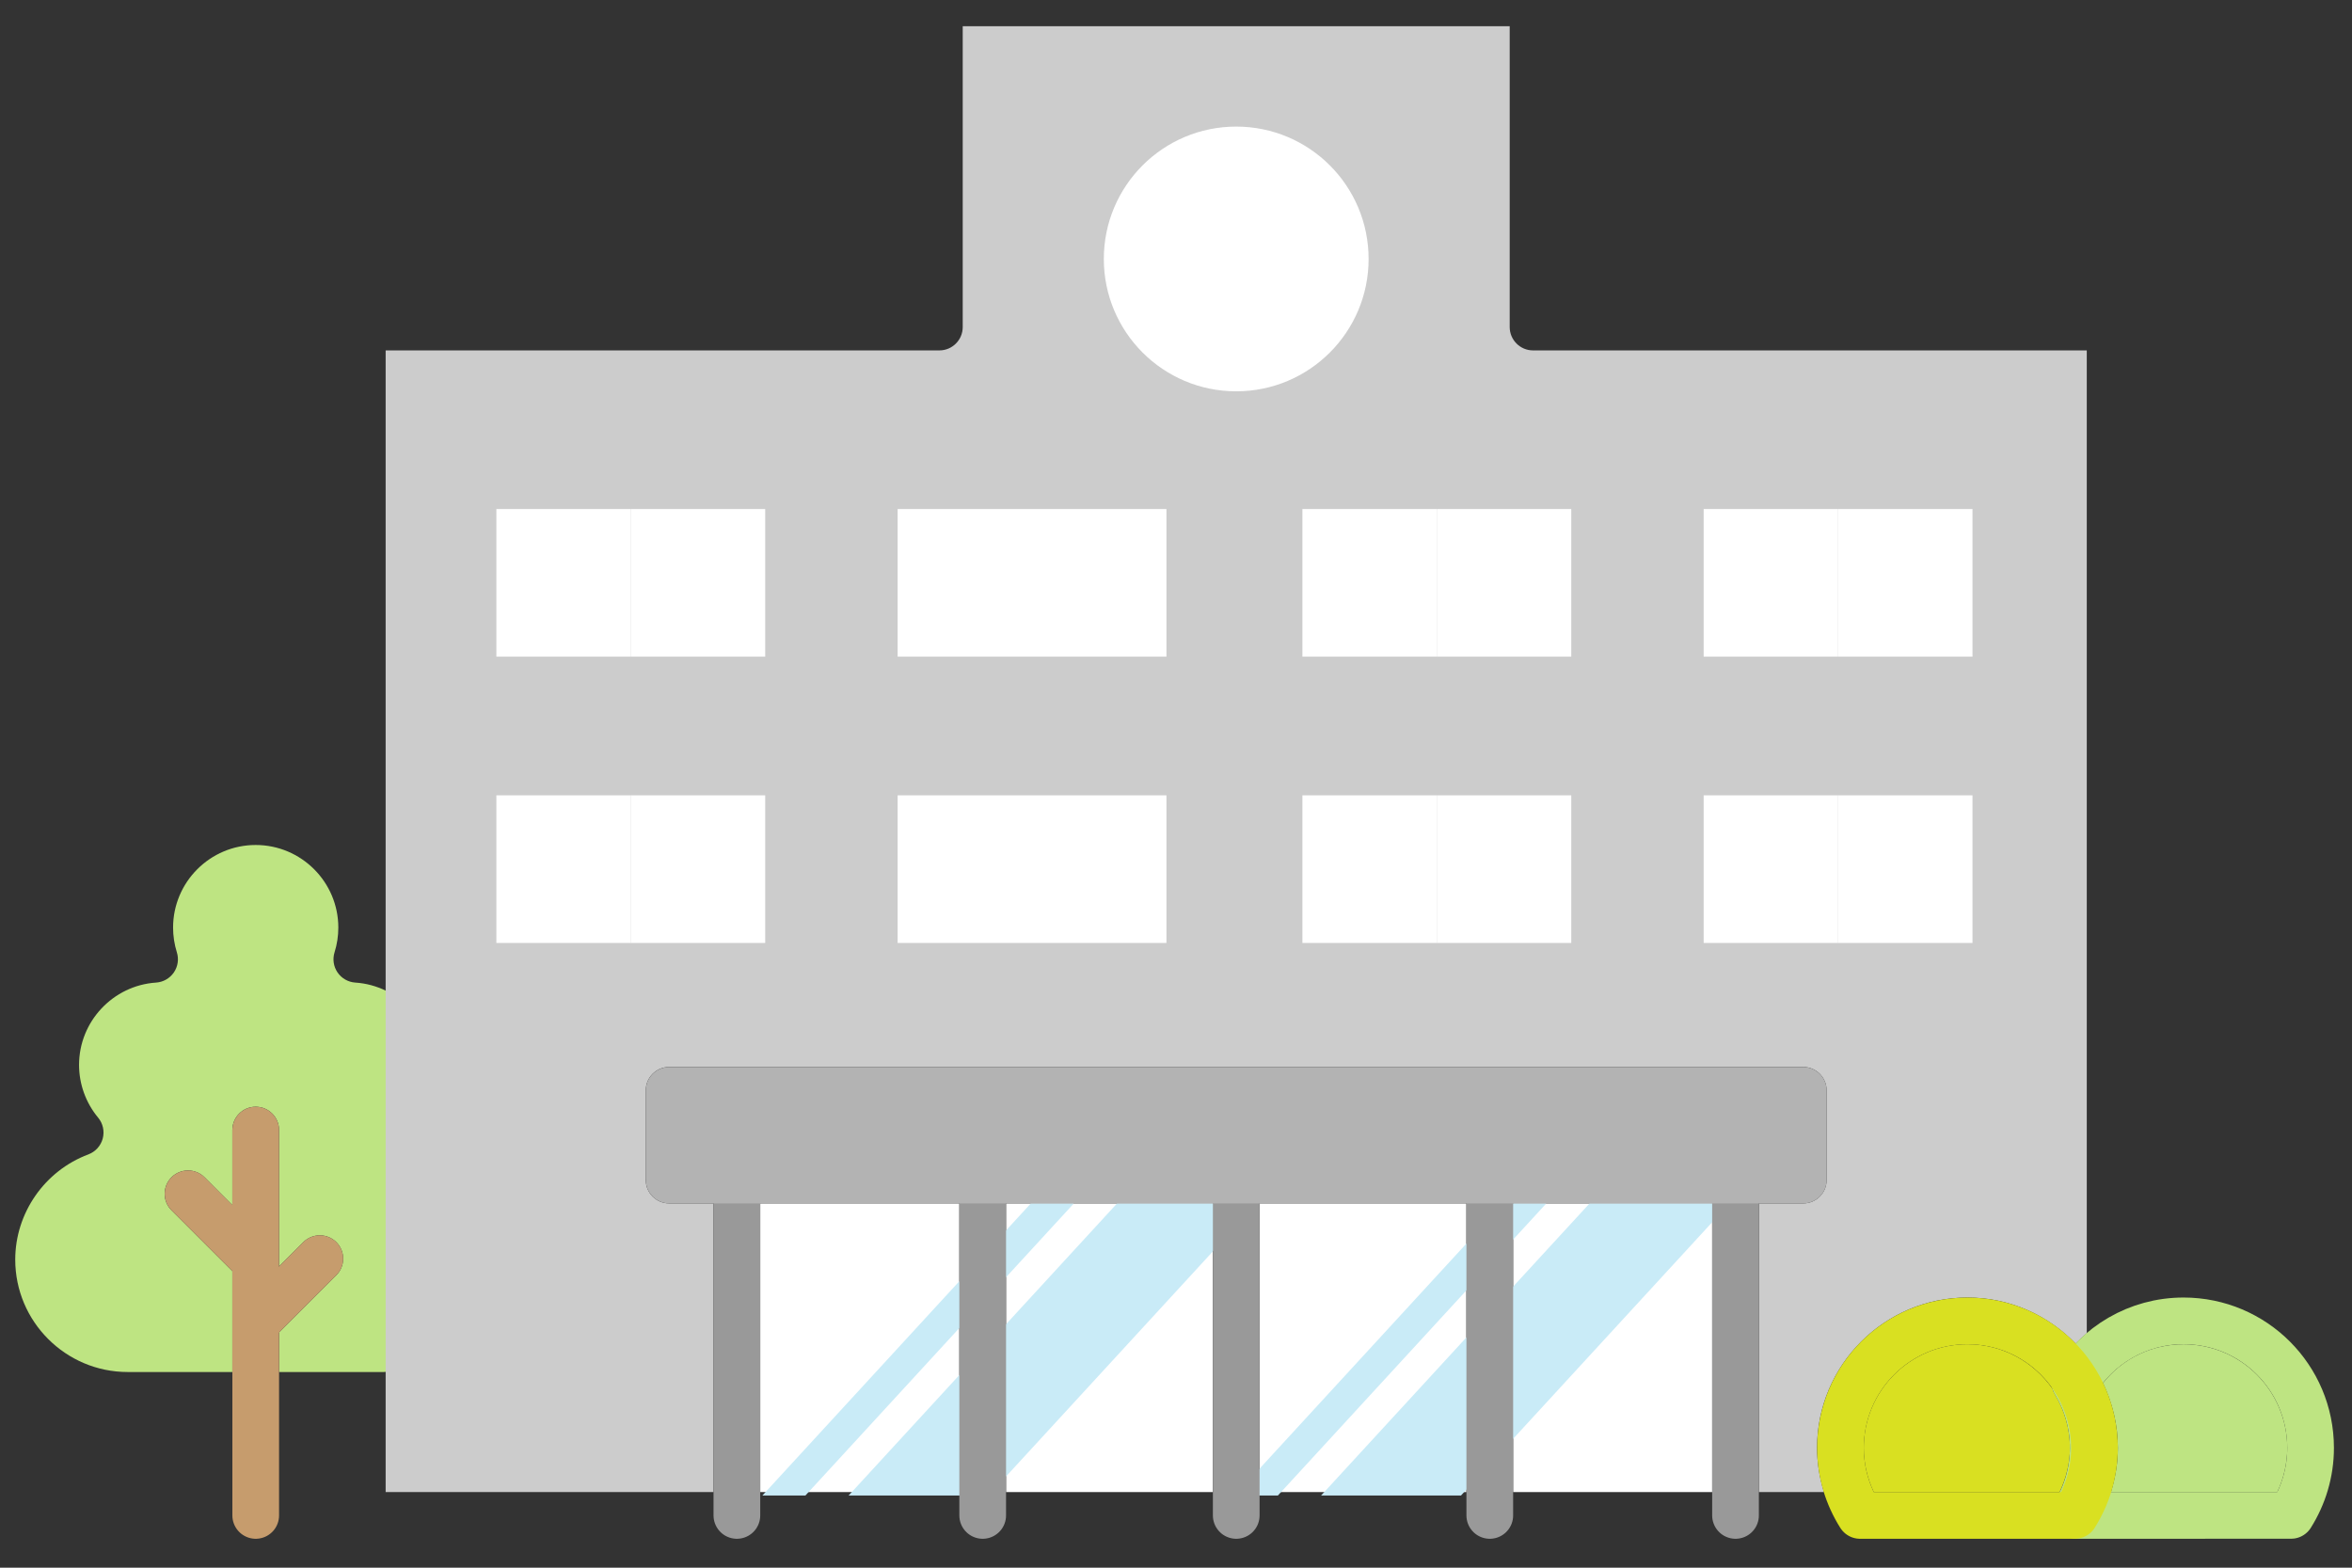 <?xml version="1.0" encoding="utf-8"?>
<!-- Generator: Adobe Illustrator 15.0.0, SVG Export Plug-In  -->
<!DOCTYPE svg PUBLIC "-//W3C//DTD SVG 1.1//EN" "http://www.w3.org/Graphics/SVG/1.1/DTD/svg11.dtd">
<svg version="1.1"
	 xmlns="http://www.w3.org/2000/svg" xmlns:xlink="http://www.w3.org/1999/xlink" xmlns:a="http://ns.adobe.com/AdobeSVGViewerExtensions/3.0/"
	 x="0px" y="0px" width="90px" height="60px" viewBox="-0.583 -1.004 90 60" enable-background="new -0.583 -1.004 90 60"
	 xml:space="preserve">
<rect x="-0.583" y="-1.004" width="90" height="60" fill="#333333" stroke="none"/>
<defs>
</defs>
<rect x="28.508" y="45.054" fill="#FFFFFF" width="7.618" height="11.048"/>
<rect x="37.913" y="45.054" fill="#FFFFFF" width="7.914" height="11.048"/>
<rect x="47.614" y="45.054" fill="#FFFFFF" width="7.914" height="11.048"/>
<rect x="57.317" y="45.054" fill="#FFFFFF" width="7.617" height="11.048"/>
<polygon fill="#C9EBF7" points="28.59,56.233 30.237,56.233 40.509,45.054 38.863,45.054 "/>
<polygon fill="#C9EBF7" points="31.89,56.233 37.243,56.233 47.516,45.054 42.162,45.054 "/>
<polygon fill="#C9EBF7" points="46.67,56.233 48.316,56.233 58.588,45.054 56.942,45.054 "/>
<polygon fill="#C9EBF7" points="49.969,56.233 55.323,56.233 65.596,45.054 60.243,45.054 "/>
<path fill="#BEE482" d="M14.101,51.507h-4.004v-1.516l2.19-2.19c0.349-0.349,0.349-0.915,0-1.264c-0.35-0.349-0.915-0.349-1.264,0
	l-0.927,0.927v-5.217c0-0.494-0.4-0.894-0.895-0.894c-0.493,0-0.894,0.399-0.894,0.894v2.871l-1.063-1.064
	c-0.349-0.35-0.915-0.35-1.265,0c-0.349,0.35-0.349,0.914,0,1.264l2.328,2.328v3.861H4.304C1.931,51.507,0,49.577,0,47.205
	c0-1.782,1.124-3.4,2.799-4.027c0.27-0.102,0.475-0.328,0.549-0.607s0.009-0.578-0.177-0.801c-0.47-0.566-0.729-1.282-0.729-2.018
	c0-1.656,1.296-3.041,2.949-3.15c0.273-0.019,0.523-0.161,0.679-0.388c0.154-0.226,0.197-0.511,0.114-0.772
	c-0.095-0.304-0.144-0.623-0.144-0.945c0-1.742,1.418-3.161,3.161-3.161c1.744,0,3.162,1.419,3.162,3.161
	c0,0.322-0.048,0.642-0.144,0.945c-0.082,0.262-0.04,0.547,0.114,0.772c0.155,0.227,0.405,0.369,0.678,0.388
	c0.413,0.026,0.815,0.136,1.184,0.317V51.5C14.164,51.5,14.133,51.507,14.101,51.507z"/>
<path fill="#CCCCCC" d="M14.174,12.407h21.188c0.494,0,0.894-0.4,0.894-0.894V0h20.93v11.513c0,0.493,0.4,0.894,0.893,0.894h21.189
	v37.615c-0.148,0.126-0.291,0.258-0.428,0.399c-1.047-1.086-2.514-1.765-4.139-1.765c-3.172,0-5.754,2.581-5.754,5.755
	c0,0.576,0.094,1.145,0.262,1.69h-2.488V45.054h1.699c0.492,0,0.893-0.399,0.893-0.894v-3.433c0-0.494-0.4-0.895-0.893-0.895H25.023
	c-0.494,0-0.895,0.4-0.895,0.895v3.433c0,0.494,0.4,0.894,0.895,0.894h1.697v11.048H14.174V12.407z"/>
<path fill="#D9E021" d="M70.735,54.412c0-2.188,1.779-3.968,3.967-3.968c1.346,0,2.535,0.675,3.252,1.702
	c0.021,0.076,0.053,0.149,0.096,0.219c0.375,0.622,0.574,1.33,0.574,2.047c0,0.582-0.141,1.158-0.396,1.69h-7.109
	C70.868,55.574,70.735,54.998,70.735,54.412z"/>
<path fill="#BEE482" d="M86.557,56.102h-6.363c0.17-0.546,0.264-1.114,0.264-1.69c0-0.891-0.209-1.73-0.57-2.483
	c0.748-0.937,1.865-1.484,3.084-1.484c2.188,0,3.967,1.78,3.967,3.968C86.938,54.998,86.807,55.574,86.557,56.102z"/>
<line fill="none" stroke="#999999" stroke-width="1.787" stroke-linecap="round" stroke-linejoin="round" stroke-miterlimit="10" x1="27.614" y1="56.996" x2="27.614" y2="44.16"/>
<line fill="none" stroke="#999999" stroke-width="1.787" stroke-linecap="round" stroke-linejoin="round" stroke-miterlimit="10" x1="65.827" y1="44.16" x2="65.827" y2="56.996"/>
<line fill="none" stroke="#999999" stroke-width="1.787" stroke-linecap="round" stroke-linejoin="round" stroke-miterlimit="10" x1="46.722" y1="44.697" x2="46.722" y2="56.996"/>
<line fill="none" stroke="#999999" stroke-width="1.787" stroke-linecap="round" stroke-linejoin="round" stroke-miterlimit="10" x1="37.02" y1="44.697" x2="37.02" y2="56.996"/>
<line fill="none" stroke="#999999" stroke-width="1.787" stroke-linecap="round" stroke-linejoin="round" stroke-miterlimit="10" x1="56.424" y1="44.697" x2="56.424" y2="56.996"/>
<rect x="18.411" y="18.478" fill="#FFFFFF" width="5.144" height="5.65"/>
<rect x="23.555" y="18.478" fill="#FFFFFF" width="5.143" height="5.65"/>
<rect x="33.765" y="18.478" fill="#FFFFFF" width="5.144" height="5.65"/>
<rect x="38.908" y="18.478" fill="#FFFFFF" width="5.143" height="5.65"/>
<rect x="64.608" y="18.478" fill="#FFFFFF" width="5.143" height="5.65"/>
<rect x="69.75" y="18.478" fill="#FFFFFF" width="5.145" height="5.65"/>
<rect x="49.254" y="18.478" fill="#FFFFFF" width="5.145" height="5.65"/>
<rect x="54.399" y="18.478" fill="#FFFFFF" width="5.143" height="5.65"/>
<rect x="18.411" y="29.436" fill="#FFFFFF" width="5.144" height="5.65"/>
<rect x="23.555" y="29.436" fill="#FFFFFF" width="5.143" height="5.65"/>
<rect x="33.765" y="29.436" fill="#FFFFFF" width="5.144" height="5.65"/>
<rect x="38.908" y="29.436" fill="#FFFFFF" width="5.143" height="5.65"/>
<rect x="64.608" y="29.436" fill="#FFFFFF" width="5.143" height="5.65"/>
<rect x="69.75" y="29.436" fill="#FFFFFF" width="5.145" height="5.65"/>
<rect x="49.254" y="29.436" fill="#FFFFFF" width="5.145" height="5.65"/>
<rect x="54.399" y="29.436" fill="#FFFFFF" width="5.143" height="5.65"/>
<circle fill="#FFFFFF" cx="46.721" cy="8.907" r="5.066"/>
<path fill="none" stroke="#BEE482" stroke-width="1.787" stroke-linecap="round" stroke-linejoin="round" stroke-miterlimit="10" d="
	M79.516,54.412c0-0.92-0.26-1.775-0.703-2.508c0.852-1.408,2.393-2.354,4.158-2.354c2.686,0,4.861,2.176,4.861,4.861
	c0,0.949-0.277,1.835-0.748,2.584H78.86c-0.018-0.027-0.029-0.059-0.047-0.086C79.254,56.178,79.516,55.327,79.516,54.412z"/>
<path fill="none" stroke="#D9E021" stroke-width="1.787" stroke-linecap="round" stroke-linejoin="round" stroke-miterlimit="10" d="
	M78.813,56.996c0.473-0.749,0.75-1.635,0.75-2.584c0-2.686-2.176-4.861-4.861-4.861c-2.684,0-4.859,2.176-4.859,4.861
	c0,0.949,0.277,1.835,0.75,2.584H78.813z"/>
<line fill="none" stroke="#C69C6D" stroke-width="1.787" stroke-linecap="round" stroke-linejoin="round" stroke-miterlimit="10" x1="9.202" y1="56.996" x2="9.202" y2="42.248"/>
<line fill="none" stroke="#C69C6D" stroke-width="1.787" stroke-linecap="round" stroke-linejoin="round" stroke-miterlimit="10" x1="6.613" y1="44.686" x2="9.065" y2="47.138"/>
<line fill="none" stroke="#C69C6D" stroke-width="1.787" stroke-linecap="round" stroke-linejoin="round" stroke-miterlimit="10" x1="11.655" y1="47.169" x2="9.202" y2="49.622"/>
<rect x="25.023" y="40.728" fill="#B3B3B3" stroke="#B3B3B3" stroke-width="1.787" stroke-linecap="round" stroke-linejoin="round" stroke-miterlimit="10" width="43.397" height="3.432"/>
</svg>
